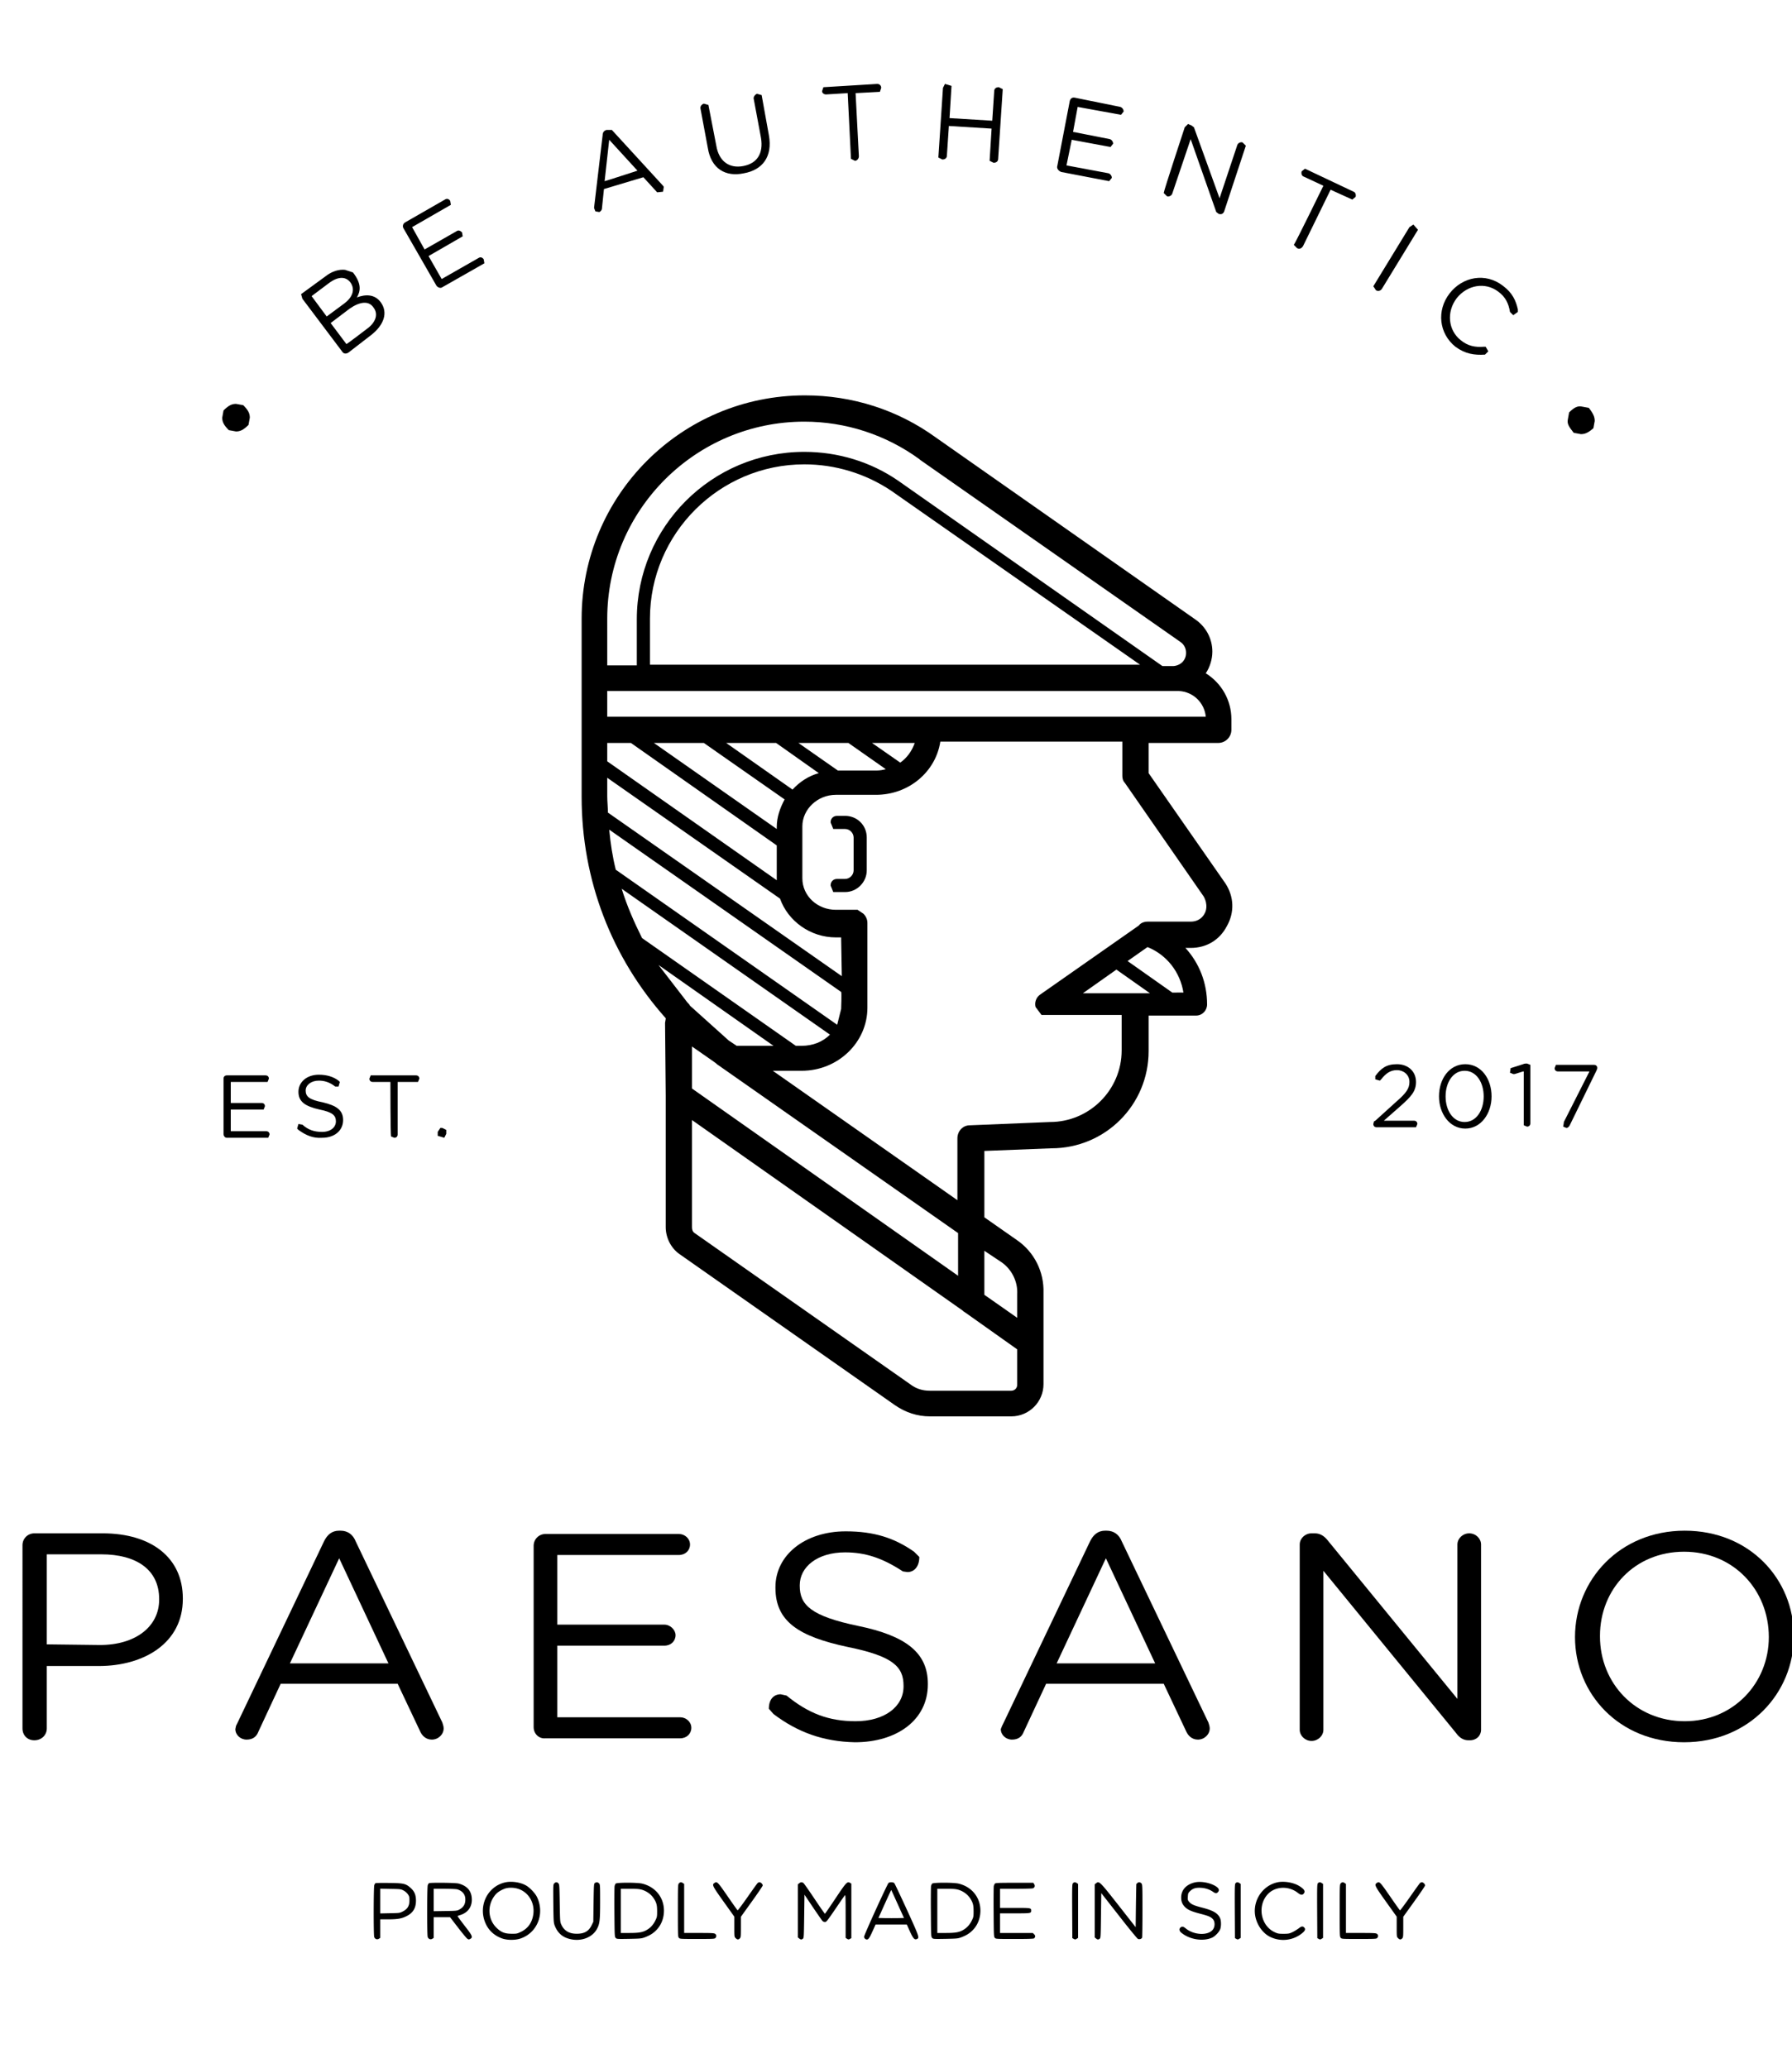 <svg viewBox="0 0 273 315" xmlns="http://www.w3.org/2000/svg">
  <defs>
    <clipPath id="a">
      <path d="M3.348 233.426h24.625v31.781H3.348Zm0 0"></path>
    </clipPath>
    <clipPath id="b">
      <path d="M15.238 250.602c5.406 0 9.008-2.801 9.008-6.906v-.098c0-4.504-3.504-6.809-8.809-6.809H7.129v13.715Zm-11.812-15.211c0-1.004.801-1.801 1.805-1.801h10.406c7.41 0 12.215 3.703 12.215 9.906v.102c0 6.707-5.906 10.207-12.812 10.207H7.129v9.512c0 1-.801 1.801-1.898 1.801-1.102 0-1.805-.801-1.805-1.801Zm0 0"></path>
    </clipPath>
    <clipPath id="c">
      <path d="M35.797 233.098H67.664v31.945H35.797Zm0 0"></path>
    </clipPath>
    <clipPath id="d">
      <path d="m59.18 253.406-7.508-16.016-7.508 16.016Zm-23.023 9.109 13.215-27.727c.5-1 1.199-1.602 2.301-1.602h.199c1.102 0 1.902.602 2.301 1.602l13.215 27.625c.098.301.199.602.199.902 0 .898-.801 1.699-1.801 1.699-.902 0-1.504-.598-1.801-1.301l-3.406-7.207H42.762l-3.402 7.309c-.301.801-.898 1.199-1.801 1.199s-1.703-.699-1.703-1.601l.102-.5"></path>
    </clipPath>
    <clipPath id="e">
      <path d="M34.027 163.781h7.039v9.586h-7.039Zm0 0"></path>
    </clipPath>
    <clipPath id="f">
      <path d="M34.055 172.731v-8.406c0-.301.199-.5.5-.5h5.906c.301 0 .5.199.5.5l-.199.5h-5.605v3.203h4.703c.301 0 .5.199.5.5l-.199.5h-5.004v3.305h5.406c.297 0 .5.199.5.5l-.203.5h-6.305c-.301 0-.5-.301-.5-.602"></path>
    </clipPath>
    <clipPath id="g">
      <path d="M45.184 163.703h7.211v9.738h-7.211Zm0 0"></path>
    </clipPath>
    <clipPath id="h">
      <path d="m45.465 172.133-.199-.203.199-.699.602.102c.898.801 1.801 1.102 3.004 1.102 1.301 0 2.102-.703 2.102-1.602 0-.902-.5-1.402-2.504-1.805-2.203-.5-3.203-1.199-3.203-2.699 0-1.504 1.301-2.605 3.102-2.605 1.203 0 2.203.301 3.004.902l.199.199-.199.703h-.5c-.902-.703-1.703-.902-2.504-.902-1.199 0-2 .699-2 1.5 0 .902.5 1.402 2.602 1.805 2.102.5 3.102 1.199 3.102 2.699 0 1.602-1.301 2.703-3.199 2.703-1.402.102-2.504-.398-3.606-1.199"></path>
    </clipPath>
    <clipPath id="i">
      <path d="M56.168 163.781h7.726v9.586H56.168Zm0 0"></path>
    </clipPath>
    <clipPath id="j">
      <path d="M59.477 164.824h-2.703c-.297 0-.5-.199-.5-.5l.203-.5h6.906c.297 0 .5.199.5.5l-.203.5H60.578v8.008c0 .301-.199.5-.5.5l-.5-.199c-.102-.301-.102-8.309-.102-8.309"></path>
    </clipPath>
    <clipPath id="k">
      <path d="M66.641 171.754H68v1.613h-1.359Zm0 0"></path>
    </clipPath>
    <clipPath id="l">
      <path d="m67.383 171.832.602.301v.598l-.301.602-1-.301v-.598l.402-.602"></path>
    </clipPath>
    <clipPath id="m">
      <path d="M33.727 61.508h4.488v4.262h-4.488Zm0 0"></path>
    </clipPath>
    <clipPath id="n">
      <path d="m33.855 63.629.199-1.102c.801-.801 1.301-1 1.902-1l1.102.199c.801.801 1 1.301 1 1.902l-.199 1.102c-.801.801-1.301 1-1.902 1l-1.101-.199c-.801-.801-1-1.301-1-1.902"></path>
    </clipPath>
    <clipPath id="o">
      <path d="M45.824 41H59v13H45.824Zm0 0"></path>
    </clipPath>
    <clipPath id="p">
      <path d="M55.875 50.117c1.402-1 1.801-2.301 1-3.305-.699-1-2-.898-3.602.203l-2.902 2.199 2.402 3.203c.098 0 3.102-2.301 3.102-2.301m-3.402-3.902c1.199-.902 1.699-2.105.898-3.203-.699-.902-1.801-.902-3.102 0l-2.801 2.102 2.301 3.102Zm-6.406-.703-.199-.699 3.703-2.703c1-.801 2.102-1.102 3-1l1.203.398c1.402 1.801 1.102 2.902.602 3.805 1.301-.5 2.703-.5 3.602.699 1.203 1.602.5 3.504-1.402 5.004l-3.5 2.703c-.301.203-.703.203-.902-.098Zm0 0"></path>
    </clipPath>
    <clipPath id="q">
      <path d="M61.238 30.086h12.684v13.848H61.238Zm0 0"></path>
    </clipPath>
    <clipPath id="r">
      <path d="m66.484 43.512-5.004-8.711c-.199-.297-.102-.699.199-.898l6.106-3.504c.301-.199.602-.102.801.199l.102.602-5.906 3.402 1.902 3.402 4.902-2.801c.301-.199.602 0 .801.199l.102.602-5.203 3.004 2 3.5 5.605-3.199c.301-.203.602-.102.801.199l.102.602-6.508 3.703c-.199.098-.602 0-.801-.301"></path>
    </clipPath>
    <clipPath id="s">
      <path d="M81.297 233.688h24.023v31.258H81.297Zm0 0"></path>
    </clipPath>
    <clipPath id="t">
      <path d="M81.297 263.113v-27.625c0-1 .801-1.801 1.805-1.801h20.316c.902 0 1.703.699 1.703 1.602 0 .902-.703 1.601-1.703 1.601H84.902V247.5h16.312c.902 0 1.703.801 1.703 1.602 0 .902-.699 1.601-1.703 1.601H84.902v10.91h18.715c.902 0 1.703.699 1.703 1.601 0 .902-.699 1.602-1.703 1.602H83.102c-1.004.102-1.805-.699-1.805-1.703"></path>
    </clipPath>
    <clipPath id="u">
      <path d="M117.129 233.289h24.223v32.129h-24.223Zm0 0"></path>
    </clipPath>
    <clipPath id="v">
      <path d="m117.832 261.113-.703-.801c0-1.5.801-2.203 1.805-2.203l.898.199c3.305 2.703 6.406 3.906 10.512 3.906 4.402 0 7.305-2.203 7.305-5.305v-.102c0-2.902-1.601-4.504-8.508-5.906-7.504-1.601-11.008-3.902-11.008-9.008v-.098c0-4.906 4.504-8.508 10.707-8.508 4.305 0 7.41 1 10.41 3.102l.801.801c0 1.5-.801 2.301-1.801 2.301l-.699-.098c-3.203-2.102-5.805-2.902-8.809-2.902-4.203 0-6.906 2.199-6.906 5.004v.098c0 2.902 1.699 4.606 8.906 6.106 7.309 1.504 10.609 4.106 10.609 8.809v.102c0 5.406-4.703 8.809-11.109 8.809-4.805-.102-8.707-1.504-12.41-4.305"></path>
    </clipPath>
    <clipPath id="w">
      <path d="M152.465 233.188h31.828v31.828h-31.828Zm0 0"></path>
    </clipPath>
    <clipPath id="x">
      <path d="m175.984 253.406-7.508-16.016-7.504 16.016Zm-23.121 9.109 13.211-27.727c.504-1 1.203-1.602 2.305-1.602h.199c1.102 0 1.902.602 2.301 1.602l13.215 27.625c.098.301.199.602.199.902 0 .898-.801 1.699-1.801 1.699-.902 0-1.504-.598-1.805-1.301l-3.402-7.207H159.371l-3.406 7.309c-.297.801-.898 1.199-1.801 1.199-.898 0-1.699-.699-1.699-1.601l.199-.5"></path>
    </clipPath>
    <clipPath id="y">
      <path d="M88.289 60H188v156H88.289Zm0 0"></path>
    </clipPath>
    <clipPath id="z">
      <path d="M183.492 139.203c-.203.399-.801 1.199-2.102 1.199h-6.508c-.602 0-1.102.199-1.402.602l-15.012 10.508c-.602.402-.902 1.203-.703 1.902l.902 1.203h12.211v5.402c0 6.008-4.902 10.91-10.91 10.91l-12.211.5c-1.102 0-1.902.902-1.902 2.004v9.406l-28.125-19.715h4.406c5.504 0 10.008-4.305 10.008-9.609v-12.914c0-.5-.199-1-.602-1.399l-.898-.602h-3.305c-2.801 0-5.105-2.102-5.105-4.805v-7.906c0-2.602 2.305-4.805 5.105-4.805h6.106c5.004 0 9.109-3.504 9.809-8.109h27.727v5.207c0 .398.098.801.398 1.102l12.012 17.312c.699 1.305.301 2.305.102 2.605m-4.906 12.008-6.805-4.801 3-2.106h.102c2.902 1.203 4.906 3.805 5.406 6.906Zm-8.508-3.5 5.106 3.602h-10.211Zm-17.414 44.641c1.5 1.098 2.402 2.902 2.301 4.805v3.602l-5.004-3.504v-6.707Zm1.398 19.516h-12.41c-1.101 0-2.102-.301-3.004-1l-32.828-23.02c-.301-.203-.402-.504-.402-.902V170.629l41.238 29.027c.102.102.203.199.402.301l7.906 5.606v5.406c0 .5-.398.898-.902.898M92.508 94.262c0-16.617 13.512-30.027 30.027-30.027 6.305 0 12.41 2 17.516 5.703l.102.102 39.637 27.727c.598.399.898 1 .898 1.699 0 1.102-.801 1.902-1.902 2.004h-1.699l-40.238-28.227c-4.203-2.902-9.207-4.406-14.312-4.406-14.113 0-25.523 11.41-25.523 25.523v7.008h-4.504Zm0 14.914v-3.906h87.078c2.203.102 3.906 1.805 4.106 3.906Zm44.641 7.004-4.305-3h6.508c-.402 1.199-1.203 2.301-2.203 3m-16.414 4.106-10.109-7.106h7.606l6.508 4.602c-1.504.402-2.902 1.301-4.004 2.504m7.508 28.426-35.633-24.922c0-.801-.102-1.703-.102-2.504v-2.801l26.324 18.414c1.203 3.402 4.606 5.906 8.508 5.906h.801Zm-6.106 10.609h-.902l-23.422-16.414c-1.199-2.402-2.301-4.906-3.102-7.508l31.727 22.219c-1.098 1.102-2.602 1.703-4.301 1.703m6.004-5.606-.602 2.402-33.73-23.621c-.5-2.004-.801-4.004-1-6.106l35.332 24.723c.102 0 0 2.602 0 2.602m-32.027-40.535 22.219 15.613v5.305l-25.824-18.117v-2.801Zm11.109 0 12.309 8.605c-.699 1.301-1.199 2.703-1.199 4.203v.301l-18.719-13.109Zm46.141-11.914H99.016v-7.004c0-13.012 10.609-23.523 23.52-23.523 4.703 0 9.309 1.402 13.211 4.004l37.938 26.523Zm-42.34 57.254-5.902-5.305c-.102-.199-.203-.301-.402-.5l-4.402-5.707 17.516 12.312h-5.605Zm34.934 35.832-40.539-28.527v-6.402l3.305 2.301c.102.102.301.199.402.301l.098.098 36.734 25.727Zm-12.41-76.969h-5.906l-6.008-4.203h7.609l5.703 4c-.398.102-.898.203-1.398.203m53.148 17.215-11.711-16.817v-4.601h10.61c1.101 0 2-.902 2-2.004v-1.601c0-2.902-1.5-5.504-3.902-7.008.602-.898 1-2.102 1-3.301 0-2.004-1-3.805-2.602-4.906l-39.535-27.723c-5.805-4.203-12.711-6.406-19.918-6.406-18.816 0-34.031 15.215-34.031 34.031v27.125c0 12.711 4.601 24.52 12.812 33.73v.098l-.102.602.102 11.109v20.02c0 1.602.801 3.203 2.102 4.106l32.828 23.02c1.601 1.102 3.402 1.699 5.305 1.699h12.41c2.703 0 4.906-2.199 4.906-4.902v-13.914c.102-3.203-1.402-6.203-4.004-8.008l-5.004-3.5V175.336l10.207-.402c8.211 0 14.816-6.606 14.816-14.812v-5.406h7.207c1 0 1.699-.801 1.699-1.699 0-3.305-1.199-6.309-3.301-8.609h.801c2.402 0 4.402-1.199 5.504-3.305 1.199-2.102 1.101-4.504-.199-6.504"></path>
    </clipPath>
    <clipPath id="A">
      <path d="M126.234 124h5.969v12h-5.969Zm0 0"></path>
    </clipPath>
    <clipPath id="B">
      <path d="M128.742 124.289h-1.203c-.598 0-1 .399-1 1l.402 1h1.801c.699 0 1.301.602 1.301 1.301v5.004c0 .703-.602 1.305-1.301 1.305h-1.203c-.598 0-1 .399-1 1l.402 1h1.801c1.801 0 3.301-1.5 3.301-3.305v-5.004c0-1.902-1.5-3.301-3.301-3.301"></path>
    </clipPath>
    <clipPath id="C">
      <path d="M198.004 233.59h27.625v31.625h-27.625Zm0 0"></path>
    </clipPath>
    <clipPath id="D">
      <path d="M198.004 235.289c0-.902.801-1.699 1.801-1.699h.5c.801 0 1.402.399 1.902 1l19.82 24.223v-23.523c0-.902.801-1.699 1.801-1.699s1.801.797 1.801 1.699v28.227c0 .898-.699 1.602-1.699 1.602h-.203c-.801 0-1.399-.402-1.902-1.102l-20.215-24.723v24.223c0 .898-.801 1.699-1.805 1.699-1 0-1.801-.801-1.801-1.699Zm0 0"></path>
    </clipPath>
    <clipPath id="E">
      <path d="M209.211 162.074h6.723v9.727h-6.723Zm0 0"></path>
    </clipPath>
    <clipPath id="F">
      <path d="m209.516 170.731 3.203-2.902c1.5-1.301 2-2.004 2-3.004 0-1.101-.898-1.801-1.902-1.801-1 0-1.699.5-2.402 1.402l-.199.199-.699-.199v-.5c.898-1.203 1.699-1.805 3.301-1.805 1.703 0 2.902 1.102 2.902 2.703 0 1.402-.699 2.203-2.398 3.703l-2.504 2.203h4.606c.297 0 .5.199.5.5l-.203.5h-6.004c-.301 0-.5-.199-.5-.5l.102-.399"></path>
    </clipPath>
    <clipPath id="G">
      <path d="M219.211 162.074h8.105v9.883h-8.105Zm0 0"></path>
    </clipPath>
    <clipPath id="H">
      <path d="M226.031 167.027c0-2.102-1.102-3.902-2.902-3.902-1.805 0-2.902 1.801-2.902 3.902 0 2.102 1.098 3.902 2.902 3.902 1.801 0 2.902-1.801 2.902-3.902m-6.809 0c0-2.703 1.601-4.906 4.004-4.906 2.402 0 4.004 2.203 4.004 4.906 0 2.602-1.602 4.902-4.004 4.902-2.402 0-4.004-2.301-4.004-4.902"></path>
    </clipPath>
    <clipPath id="I">
      <path d="M230 162h3.176v9.645H230Zm0 0"></path>
    </clipPath>
    <clipPath id="J">
      <path d="m232.035 163.223-1.301.402h-.199l-.5-.203.098-.699 1.902-.602c.199-.098.402-.098.602-.098l.5.199v8.906c0 .301-.199.504-.5.504l-.5-.203v-8.207Zm0 0"></path>
    </clipPath>
    <clipPath id="K">
      <path d="M236.797 162.152h6.555v9.727h-6.555Zm0 0"></path>
    </clipPath>
    <clipPath id="L">
      <path d="m238.242 170.93 3.902-7.707h-4.805c-.301 0-.5-.199-.5-.5l.199-.5h5.805c.301 0 .5.199.5.5l-.098.301-4.106 8.406c-.098.203-.301.402-.5.402l-.5-.199.102-.602"></path>
    </clipPath>
    <clipPath id="M">
      <path d="M90 19.66h11.367v12.871H90Zm0 0"></path>
    </clipPath>
    <clipPath id="N">
      <path d="m97.113 26-4.305-4.707-.699 6.309c.098 0 5.004-1.602 5.004-1.602m-6.606 5.606 1.301-11.012c0-.402.199-.699.602-.801h.801l7.707 8.406c.098.102.199.203.199.301l-.102.703-.898.098L98.012 27l-6.004 1.801-.301 2.902c0 .301-.199.5-.398.602l-.602-.102-.199-.5"></path>
    </clipPath>
    <clipPath id="O">
      <path d="M106.441 14.215h11.422V27h-11.422Zm0 0"></path>
    </clipPath>
    <clipPath id="P">
      <path d="m107.824 22.496-1.101-5.906c-.102-.398.199-.699.5-.801l.699.199 1.203 6.207c.398 2.402 2 3.504 4.102 3.102 2.102-.399 3.105-1.902 2.703-4.305l-1.101-5.902c-.098-.301.199-.703.5-.801l.703.199 1.102 6.105c.598 3.305-1.004 5.305-3.805 5.805-2.805.602-5.004-.699-5.504-3.902"></path>
    </clipPath>
    <clipPath id="Q">
      <path d="M125 12.73h9.363v11.883H125Zm0 0"></path>
    </clipPath>
    <clipPath id="R">
      <path d="m129.141 14.188-3.301.199c-.301 0-.602-.199-.602-.5l.199-.602 8.207-.5c.301 0 .602.203.602.602l-.199.602-3.703.199.5 9.609c0 .398-.301.699-.602.699l-.602-.301Zm0 0"></path>
    </clipPath>
    <clipPath id="S">
      <path d="M142.613 12.73h10.152v12.129h-10.152Zm0 0"></path>
    </clipPath>
    <clipPath id="T">
      <path d="m143.656 13.387.301-.602 1 .301-.301 4.906 6.508.398.297-4.504c0-.398.301-.602.703-.602l.598.301-.699 10.609c0 .402-.301.602-.699.602l-.602-.301.301-4.902-6.508-.402-.301 4.504c0 .402-.297.602-.699.602l-.602-.301Zm0 0"></path>
    </clipPath>
    <clipPath id="U">
      <path d="M161 14.711h10.805V27.828H161Zm0 0"></path>
    </clipPath>
    <clipPath id="V">
      <path d="m161.07 25.297 1.902-9.906c.102-.402.402-.602.801-.504l6.906 1.402c.301.102.5.402.5.703l-.398.5-6.606-1.203-.703 3.805 5.605 1.102c.301.098.5.399.5.699l-.398.5-5.906-1.101-.801 3.906 6.406 1.199c.301.102.5.402.5.699l-.402.504-7.305-1.402c-.5-.199-.699-.602-.602-.902"></path>
    </clipPath>
    <clipPath id="W">
      <path d="M177 18.672h13v14.105h-13Zm0 0"></path>
    </clipPath>
    <clipPath id="X">
      <path d="m180.488 19.391.5-.5.5.203.402.297 3.902 10.812 2.703-8.109c.102-.301.5-.5.801-.399l.5.5-3.301 10.008c-.102.301-.402.5-.703.402h-.098l-.402-.301-3.902-11.109L178.586 29.5c-.098.301-.5.504-.801.402l-.5-.5c0-.301 3.203-10.012 3.203-10.012"></path>
    </clipPath>
    <clipPath id="Y">
      <path d="M197 25.602h9.703V38H197Zm0 0"></path>
    </clipPath>
    <clipPath id="Z">
      <path d="m201.609 28.301-3.004-1.402c-.301-.098-.402-.5-.301-.801l.5-.399 7.406 3.504c.301.098.402.5.301.801l-.5.398-3.301-1.5-4.207 8.605c-.199.301-.5.5-.898.301l-.5-.5c.301-.398 4.504-9.008 4.504-9.008"></path>
    </clipPath>
    <clipPath id="aa">
      <path d="M209 34.016h7.223v10.641H209Zm0 0"></path>
    </clipPath>
    <clipPath id="ab">
      <path d="m214.719 34.605.602-.399.699.801-5.504 9.008c-.199.301-.602.399-.898.199l-.402-.602Zm0 0"></path>
    </clipPath>
    <clipPath id="ac">
      <path d="M219 42h12.453v12.309H219Zm0 0"></path>
    </clipPath>
    <clipPath id="ad">
      <path d="M220.824 44.715c2.004-2.602 5.508-3.203 8.109-1.199 1.5 1.102 2 2.301 2.301 3.602v.402l-.699.5-.5-.5c-.203-1.301-.703-2.305-1.801-3.105-2.004-1.5-4.707-1-6.309 1.004-1.602 2.102-1.301 4.902.602 6.402 1.102.902 2.203 1.102 3.504 1.004h.301l.399.699-.5.5c-1.602.102-3.004-.098-4.504-1.199-2.504-2.004-2.902-5.508-.902-8.109"></path>
    </clipPath>
    <clipPath id="ae">
      <path d="M238.434 61.734H243v4.457h-4.566Zm0 0"></path>
    </clipPath>
    <clipPath id="af">
      <path d="m240.945 61.93 1.102.203c.699.898.898 1.398.898 2l-.199 1.102c-.801.699-1.301.902-1.902.902l-1.101-.203c-.801-1-1-1.398-.898-2l.199-1.102c.801-.801 1.301-1 1.902-.902"></path>
    </clipPath>
    <clipPath id="ag">
      <path d="M239.941 233.188H273v32.23h-33.059Zm0 0"></path>
    </clipPath>
    <clipPath id="ah">
      <path d="M269.469 249.402c0-7.207-5.402-13.012-12.91-13.012s-12.812 5.707-12.812 12.812v.098c0 7.109 5.406 12.914 12.91 12.914 7.41 0 12.812-5.805 12.812-12.812m-29.527 0c0-8.707 6.809-16.215 16.715-16.215 9.91 0 16.617 7.406 16.617 16.016v.098c0 8.609-6.805 16.117-16.715 16.117s-16.617-7.406-16.617-16.016"></path>
    </clipPath>
  </defs>
  <g clip-path="url(#a)">
    <g clip-path="url(#b)">
      <path d="M-1.578 228.184h74.168v41.938h-74.168Zm0 0"></path>
    </g>
  </g>
  <g clip-path="url(#c)">
    <g clip-path="url(#d)">
      <path d="M-1.578 228.184h74.168v41.938h-74.168Zm0 0"></path>
    </g>
  </g>
  <g clip-path="url(#e)">
    <g clip-path="url(#f)">
      <path d="M29.051 158.719h43.938v19.633H29.051Zm0 0"></path>
    </g>
  </g>
  <g clip-path="url(#g)">
    <g clip-path="url(#h)">
      <path d="M29.051 158.719h43.938v19.633H29.051Zm0 0"></path>
    </g>
  </g>
  <g clip-path="url(#i)">
    <g clip-path="url(#j)">
      <path d="M29.051 158.719h43.938v19.633H29.051Zm0 0"></path>
    </g>
  </g>
  <g clip-path="url(#k)">
    <g clip-path="url(#l)">
      <path d="M29.051 158.719h43.938v19.633H29.051Zm0 0"></path>
    </g>
  </g>
  <g clip-path="url(#m)">
    <g clip-path="url(#n)">
      <path d="M28.852 25.293h49.949v45.445H28.852Zm0 0"></path>
    </g>
  </g>
  <g clip-path="url(#o)">
    <g clip-path="url(#p)">
      <path d="M28.852 25.293h49.949v45.445H28.852Zm0 0"></path>
    </g>
  </g>
  <g clip-path="url(#q)">
    <g clip-path="url(#r)">
      <path d="M28.852 25.293h49.949v45.445H28.852Zm0 0"></path>
    </g>
  </g>
  <g clip-path="url(#s)">
    <g clip-path="url(#t)">
      <path d="M81.297 233.688h24.023v31.137H81.297Zm0 0"></path>
    </g>
  </g>
  <g clip-path="url(#u)">
    <g clip-path="url(#v)">
      <path d="M117.129 233.289h24.223v32.129h-24.223Zm0 0"></path>
    </g>
  </g>
  <g clip-path="url(#w)">
    <g clip-path="url(#x)">
      <path d="M152.465 233.188h31.828v31.828h-31.828Zm0 0"></path>
    </g>
  </g>
  <g clip-path="url(#y)">
    <g clip-path="url(#z)">
      <path d="M83.602 55.227h109.141v165.551H83.602Zm0 0"></path>
    </g>
  </g>
  <g clip-path="url(#A)">
    <g clip-path="url(#B)">
      <path d="M83.602 55.227h109.141v165.551H83.602Zm0 0"></path>
    </g>
  </g>
  <g clip-path="url(#C)">
    <g clip-path="url(#D)">
      <path d="M198.004 233.59h27.625v31.625h-27.625Zm0 0"></path>
    </g>
  </g>
  <g clip-path="url(#E)">
    <g clip-path="url(#F)">
      <path d="M204.211 157.019h44.141v19.918h-44.141Zm0 0"></path>
    </g>
  </g>
  <g clip-path="url(#G)">
    <g clip-path="url(#H)">
      <path d="M204.211 157.019h44.141v19.918h-44.141Zm0 0"></path>
    </g>
  </g>
  <g clip-path="url(#I)">
    <g clip-path="url(#J)">
      <path d="M204.211 157.019h44.141v19.918h-44.141Zm0 0"></path>
    </g>
  </g>
  <g clip-path="url(#K)">
    <g clip-path="url(#L)">
      <path d="M204.211 157.019h44.141v19.918h-44.141Zm0 0"></path>
    </g>
  </g>
  <g clip-path="url(#M)">
    <g clip-path="url(#N)">
      <path d="M85.504 7.781h162.445v63.359H85.504Zm0 0"></path>
    </g>
  </g>
  <g clip-path="url(#O)">
    <g clip-path="url(#P)">
      <path d="M85.504 7.781h162.445v63.359H85.504Zm0 0"></path>
    </g>
  </g>
  <g clip-path="url(#Q)">
    <g clip-path="url(#R)">
      <path d="M85.504 7.781h162.445v63.359H85.504Zm0 0"></path>
    </g>
  </g>
  <g clip-path="url(#S)">
    <g clip-path="url(#T)">
      <path d="M85.504 7.781h162.445v63.359H85.504Zm0 0"></path>
    </g>
  </g>
  <g clip-path="url(#U)">
    <g clip-path="url(#V)">
      <path d="M85.504 7.781h162.445v63.359H85.504Zm0 0"></path>
    </g>
  </g>
  <g clip-path="url(#W)">
    <g clip-path="url(#X)">
      <path d="M85.504 7.781h162.445v63.359H85.504Zm0 0"></path>
    </g>
  </g>
  <g clip-path="url(#Y)">
    <g clip-path="url(#Z)">
      <path d="M85.504 7.781h162.445v63.359H85.504Zm0 0"></path>
    </g>
  </g>
  <g clip-path="url(#aa)">
    <g clip-path="url(#ab)">
      <path d="M85.504 7.781h162.445v63.359H85.504Zm0 0"></path>
    </g>
  </g>
  <g clip-path="url(#ac)">
    <g clip-path="url(#ad)">
      <path d="M85.504 7.781h162.445v63.359H85.504Zm0 0"></path>
    </g>
  </g>
  <g clip-path="url(#ae)">
    <g clip-path="url(#af)">
      <path d="M85.504 7.781h162.445v63.359H85.504Zm0 0"></path>
    </g>
  </g>
  <g clip-path="url(#ag)">
    <g clip-path="url(#ah)">
      <path d="M239.941 233.188h33.332v32.23h-33.332Zm0 0"></path>
    </g>
  </g>
  <path d="M76.902 286.777c-2.766.672-4.144 3.781-2.848 6.406.488 1.004 1.363 1.754 2.477 2.137.789.266 1.992.266 2.781-.008 2.547-.875 3.699-3.766 2.504-6.301-.274-.566-1.039-1.395-1.629-1.746-.863-.523-2.269-.731-3.285-.488Zm2.41 1.113c1.531.715 2.297 2.469 1.84 4.211-.258 1.008-.84 1.73-1.762 2.188-.602.289-.676.309-1.422.301-1.031 0-1.57-.203-2.254-.84-1.414-1.305-1.539-3.523-.273-5.07.316-.391.84-.731 1.48-.965.664-.23 1.676-.164 2.391.176ZM182.023 286.769c-1.305.305-2.078 1.16-2.078 2.293 0 .59.152.988.515 1.387.434.473 1 .731 2.379 1.09 1.289.332 1.645.488 1.961.855.301.363.309 1.07.008 1.512-.672.996-2.883.93-4.164-.125-.348-.281-.523-.332-.746-.184-.293.191-.27.559.055.824 1.242 1.039 3.27 1.379 4.664.781.5-.207 1.156-.914 1.297-1.371.141-.465.125-1.215-.031-1.586-.316-.766-1.047-1.199-2.719-1.629-1.274-.324-1.688-.508-2.012-.898-.207-.242-.227-.317-.191-.797.031-.5.059-.558.375-.859.43-.398.879-.523 1.703-.465.648.043 1.289.266 1.812.641.289.207.516.215.688.016.316-.34.117-.688-.582-1.047-.895-.449-2.102-.629-2.934-.438ZM194.477 286.785c-2.336.59-3.781 3.059-3.184 5.402.332 1.277 1.195 2.402 2.227 2.891a4.547 4.547 0 0 0 4.945-.648c.383-.332.449-.59.199-.812-.231-.211-.399-.176-.871.191-.242.172-.656.43-.93.555-.441.207-.602.234-1.332.234-.758 0-.879-.027-1.371-.258-2.062-.973-2.637-3.898-1.113-5.676 1.129-1.324 3.266-1.438 4.719-.266.367.289.625.324.824.105.332-.363.109-.731-.723-1.223-.922-.539-2.387-.754-3.391-.496ZM84.434 286.918c-.164.164-.164.23-.141 3.051.035 2.707.043 2.906.207 3.356.383 1.008 1.039 1.664 1.98 1.969 1.82.609 3.754-.039 4.504-1.512.383-.754.441-1.297.441-4.113 0-2.484-.008-2.602-.168-2.758-.199-.199-.406-.207-.633-.051-.148.117-.156.273-.199 3.016l-.039 2.894-.274.562c-.441.891-1.117 1.266-2.262 1.258-1.149 0-1.914-.457-2.344-1.406-.184-.398-.191-.516-.234-3.25-.043-2.641-.051-2.852-.199-3.016-.199-.227-.414-.227-.641 0ZM103.426 286.918c-.148.164-.156.355-.156 4.144 0 3.793.008 3.984.156 4.148.16.176.227.176 2.793.176 2.445 0 2.644-.008 2.769-.152.191-.215.176-.48-.043-.629-.156-.117-.539-.133-2.449-.133h-2.269V287l-.184-.125c-.25-.184-.426-.164-.617.043ZM108.812 286.875c-.363.258-.266.457 1.438 2.844l1.621 2.269v1.535c0 1.524 0 1.539.207 1.738.242.25.41.258.625.043.156-.16.168-.277.168-1.738v-1.562l1.66-2.312c.914-1.27 1.664-2.375 1.664-2.457 0-.211-.293-.492-.492-.492-.09 0-.223.059-.289.133-.074.066-.773 1.039-1.555 2.16-.781 1.113-1.457 2.012-1.488 1.988-.043-.027-.664-.898-1.379-1.938-1.715-2.477-1.746-2.519-2.18-2.211ZM121.754 286.902l-.199.156v8.094l.199.16c.234.191.344.199.559.039.148-.117.156-.273.199-3.414l.043-3.301 1.277 1.902c.707 1.039 1.355 1.98 1.445 2.078.102.117.27.192.402.192.207 0 .363-.199 1.578-1.977.731-1.082 1.387-2.027 1.453-2.094.102-.102.117.363.117 3.184v3.297l.215.141c.199.125.242.125.441.019l.215-.125v-8.297l-.223-.133c-.414-.223-.574-.039-2.211 2.41-.84 1.258-1.555 2.297-1.586 2.312-.035.008-.75-1.016-1.59-2.277-.848-1.262-1.601-2.344-1.695-2.41-.23-.156-.406-.148-.641.043ZM135.371 286.844c-.183.141-3.734 7.934-3.734 8.203 0 .215.207.422.434.422.234 0 .422-.289.879-1.312l.441-.973h4.754l.449.996c.5 1.113.734 1.379 1.074 1.223.43-.191.406-.273-1.488-4.43-.996-2.168-1.863-4.004-1.938-4.09-.148-.164-.664-.191-.871-.039Zm1.387 3.23.957 2.113-.949.023a80.73 80.73 0 0 1-1.945 0l-.996-.023.965-2.144c.531-1.172.973-2.129.988-2.113.016.019.457.981.981 2.144ZM163.457 286.891c-.125.145-.133.535-.117 4.266l.024 4.098.219.125c.199.105.238.105.438-.019l.219-.141V287l-.184-.125c-.25-.172-.426-.164-.598.016ZM166.973 286.902l-.199.156v8.094l.199.16c.23.191.34.199.555.039.152-.117.16-.273.199-3.539l.043-3.414 2.691 3.437c1.48 1.906 2.785 3.492 2.895 3.543.223.105.559 0 .641-.199.023-.078.051-1.93.051-4.125 0-3.871-.012-3.988-.168-4.144-.199-.199-.441-.219-.613-.035-.078.066-.144.133-.152.141-.008.008-.039 1.496-.066 3.301l-.039 3.273-2.645-3.375c-2.852-3.629-2.918-3.695-3.391-3.312ZM188.227 286.891c-.125.145-.133.535-.117 4.266l.023 4.098.219.125c.199.105.238.105.438-.019l.219-.141V287l-.184-.125c-.25-.172-.426-.164-.598.016ZM200.777 286.891c-.125.145-.133.535-.117 4.266l.023 4.098.219.125c.199.105.238.105.438-.019l.219-.141V287l-.184-.125c-.25-.172-.426-.164-.598.016ZM204.25 286.918c-.148.164-.156.355-.156 4.144 0 3.793.008 3.984.156 4.148.16.176.227.176 2.793.176 2.445 0 2.644-.008 2.769-.152.191-.215.172-.48-.043-.629-.156-.117-.539-.133-2.453-.133h-2.27V287l-.18-.125c-.25-.184-.426-.164-.617.043ZM209.719 286.875c-.363.258-.266.457 1.438 2.844l1.621 2.269v1.535c0 1.524 0 1.539.211 1.738.238.25.406.258.621.043.16-.16.168-.277.168-1.738v-1.562l1.66-2.312c.914-1.27 1.664-2.375 1.664-2.457 0-.211-.293-.492-.492-.492-.09 0-.223.059-.289.133-.074.066-.773 1.039-1.555 2.16-.781 1.113-1.453 2.012-1.488 1.988-.043-.027-.664-.898-1.379-1.938-1.715-2.477-1.746-2.519-2.18-2.211ZM57.203 286.883c-.047.043-.141.176-.18.301-.117.309-.125 7.606-.012 7.902.117.324.441.441.707.266l.211-.133v-2.824h1.145c1.465 0 2.078-.102 2.816-.465 1.024-.5 1.48-1.238 1.48-2.402-.008-.855-.231-1.398-.805-1.91-.742-.668-1.055-.742-3.309-.766-1.074-.016-1.996 0-2.055.031Zm4.258 1.113c.25.125.516.352.664.566.227.316.25.426.25.957 0 .82-.293 1.305-.996 1.668-.484.25-.508.25-1.973.277l-1.477.031v-3.773l1.562.035c1.477.024 1.578.031 1.969.238ZM65.352 286.891c-.051.035-.141.168-.184.293-.117.309-.125 7.606-.008 7.902.117.324.441.441.707.266l.207-.133v-3.156h2.484l1.215 1.578c.672.871 1.312 1.645 1.43 1.719.191.125.231.125.43.019.441-.25.367-.449-.84-1.996-.606-.789-1.094-1.453-1.086-1.481.008-.023.164-.082.348-.141 1.238-.363 1.902-1.297 1.82-2.559-.074-1.18-.738-1.922-2.019-2.262-.457-.125-4.324-.164-4.504-.051Zm4.305.934c.699.199 1.156.688 1.223 1.32.074.848-.207 1.387-.934 1.777-.312.168-.473.184-2.102.207l-1.77.027v-3.418h1.645c.898 0 1.77.043 1.938.086ZM93.801 286.949c-.066.074-.148.25-.172.399-.027.152-.043 1.938-.027 3.973.027 3.574.035 3.727.191 3.898.16.176.191.183 2.039.152 1.75-.035 1.902-.051 2.418-.242.773-.301 1.246-.59 1.719-1.074.766-.769 1.18-1.836 1.18-2.992-.008-2.019-1.312-3.629-3.332-4.113-.773-.18-3.832-.18-4.016 0Zm4.031.949c.723.231 1.34.68 1.738 1.27.441.668.539 1.031.539 2.019 0 .773-.016.875-.273 1.391-.297.621-.746 1.113-1.281 1.418-.613.367-1.211.477-2.656.477H94.582v-6.734h1.363c1.125 0 1.457.035 1.887.16ZM142.012 286.949c-.066.074-.148.25-.176.399-.023.152-.039 1.938-.023 3.973.023 3.574.031 3.727.191 3.898.156.176.191.183 2.035.152 1.754-.035 1.902-.051 2.418-.242.773-.301 1.246-.59 1.723-1.074.762-.769 1.18-1.836 1.18-2.992-.008-2.019-1.312-3.629-3.332-4.113-.773-.18-3.832-.18-4.016 0Zm4.031.949c.723.231 1.336.68 1.738 1.27.438.668.539 1.031.539 2.019 0 .773-.016.875-.273 1.391-.301.621-.75 1.113-1.281 1.418-.613.367-1.215.477-2.66.477h-1.312v-6.734h1.363c1.121 0 1.453.035 1.887.16ZM151.57 286.949c-.066.074-.148.25-.176.399-.023.152-.039 1.938-.023 3.973.023 3.516.031 3.727.184 3.891.156.176.215.176 3.039.176 2.211 0 2.91-.027 2.969-.109.191-.242.191-.398-.016-.605l-.199-.199h-4.996v-2.992h2.269c2.426 0 2.469-.008 2.469-.418 0-.406-.043-.414-2.469-.414h-2.269v-2.91h2.402c1.32 0 2.5-.031 2.609-.074.273-.105.355-.383.191-.629l-.133-.211h-2.867c-2.453 0-2.875.019-2.984.125Zm0 0"></path>
  <a data-encoded-tag-name="script" data-encoded-tag-value=""></a>
  <a data-encoded-tag-name="script" data-encoded-tag-value=""></a>
</svg>
